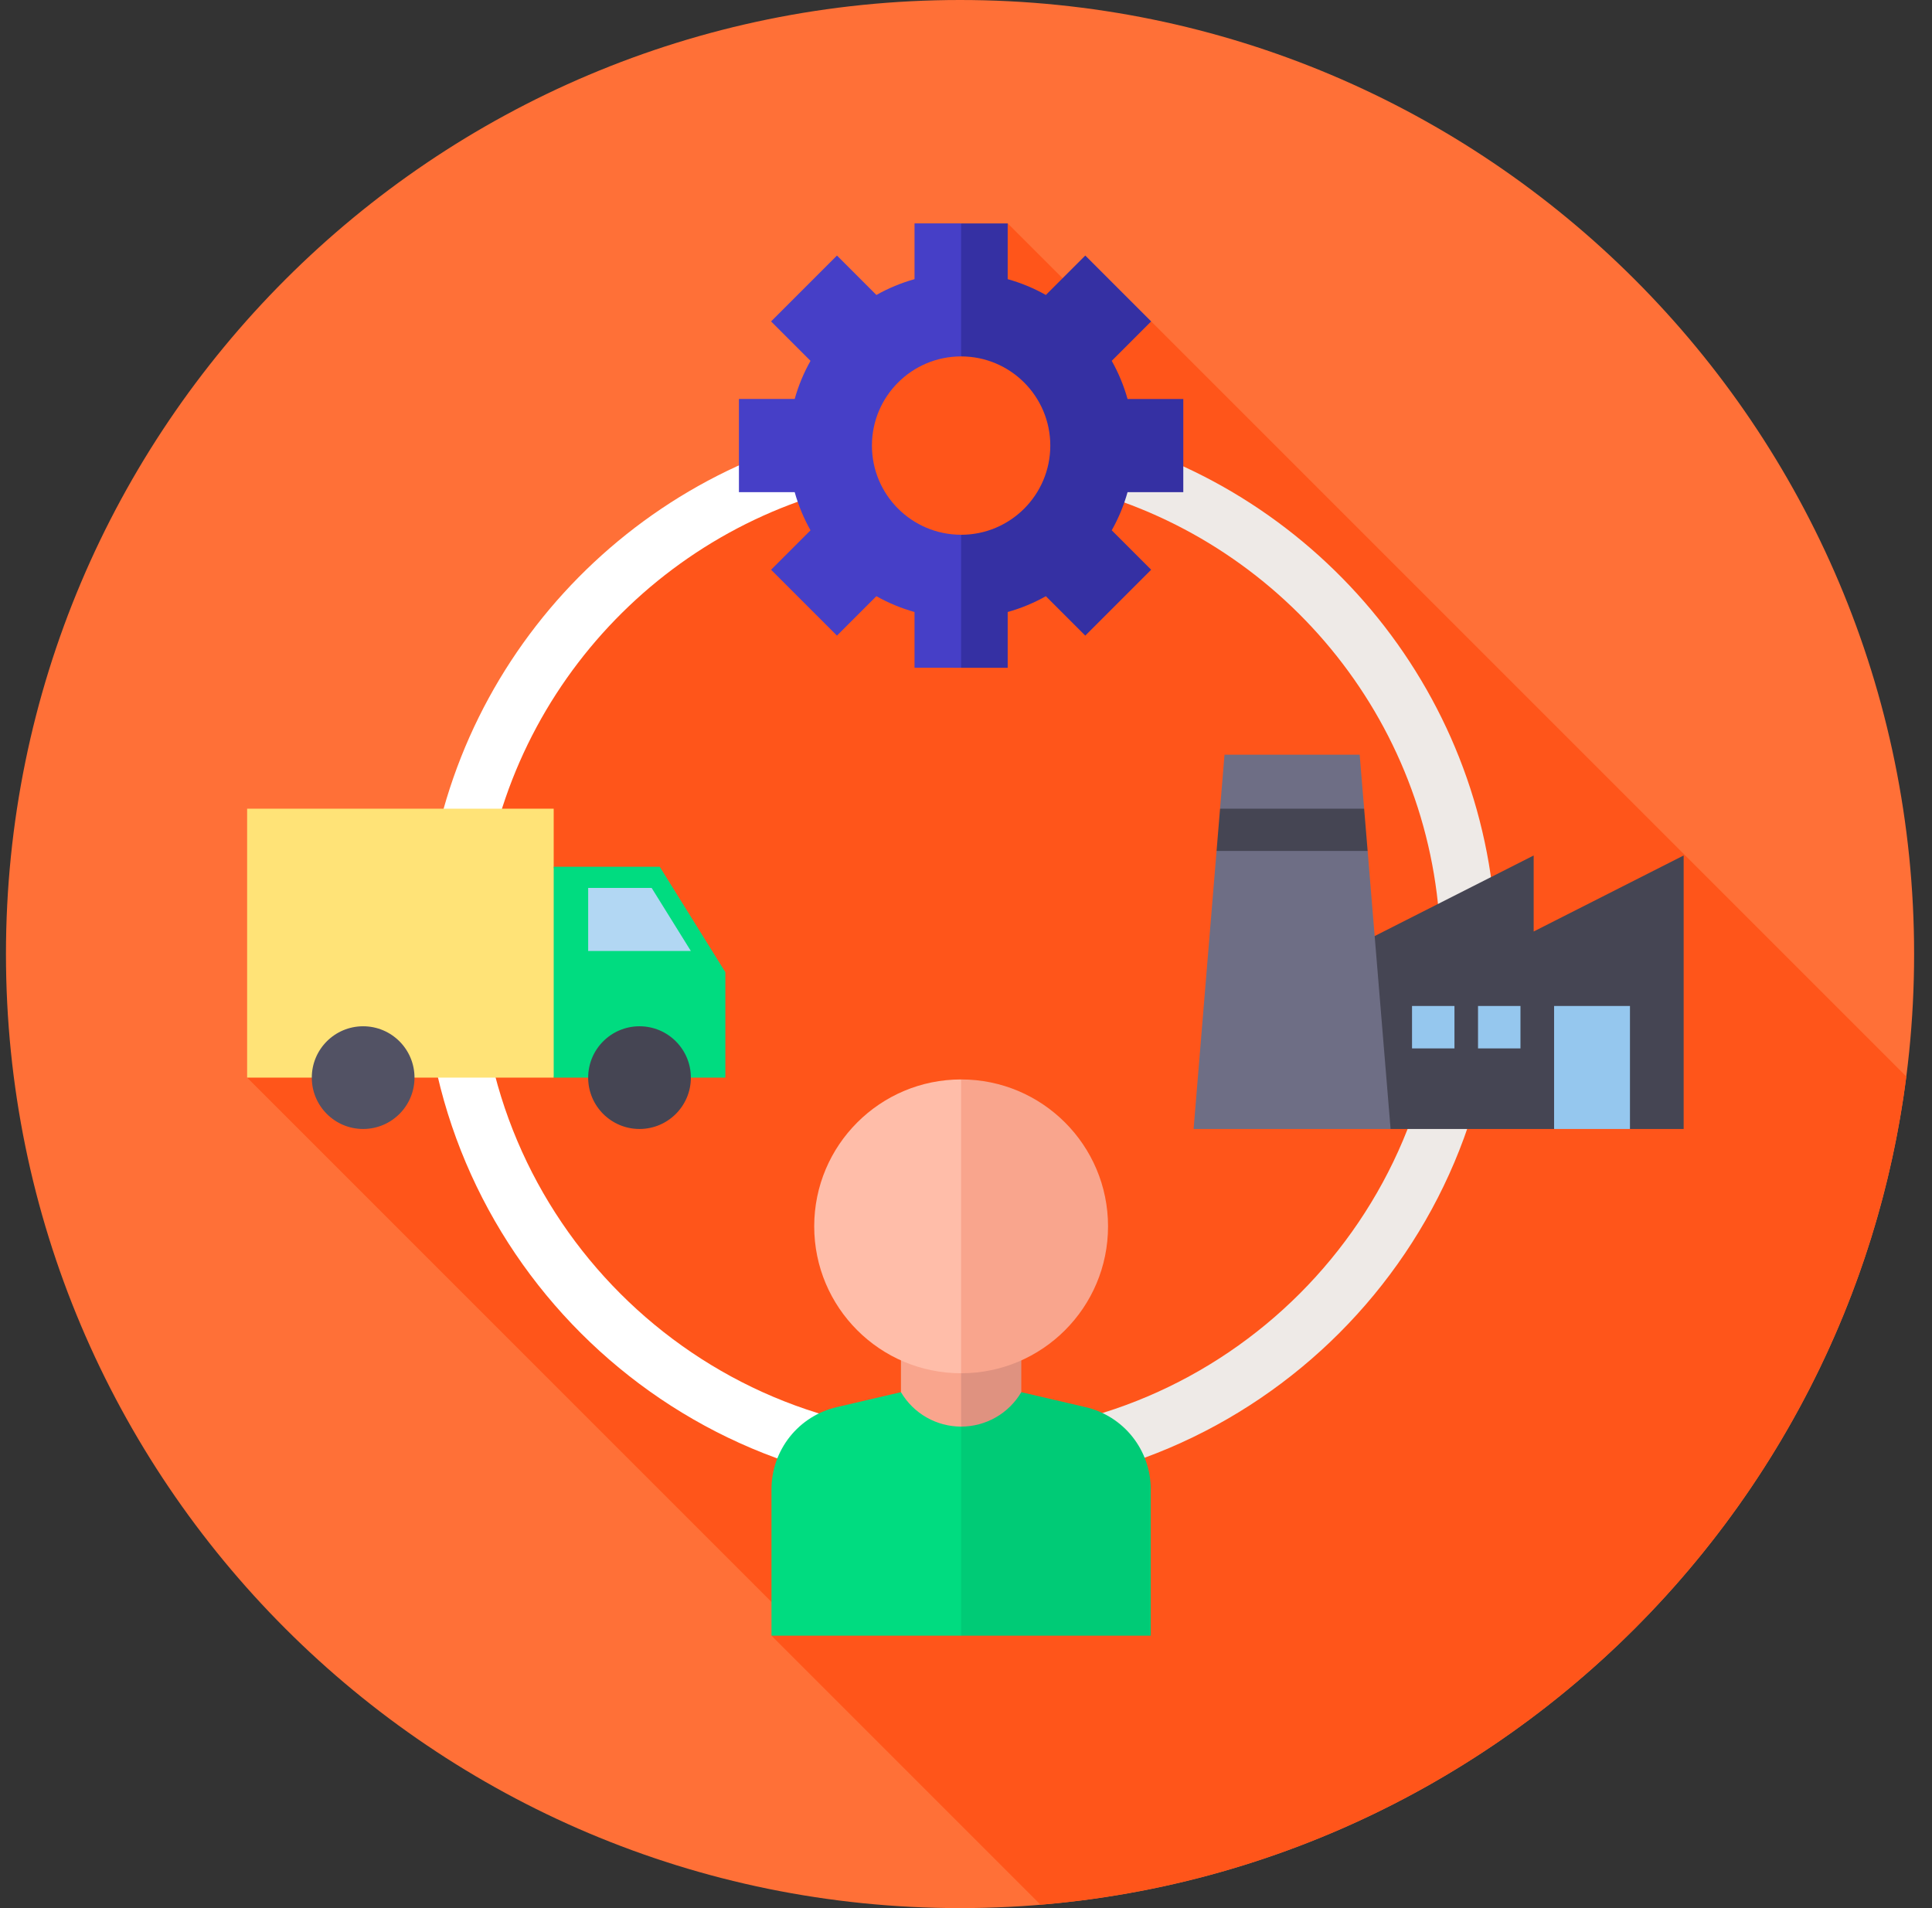 <svg width="81" height="80" viewBox="0 0 81 80" fill="none" xmlns="http://www.w3.org/2000/svg">
<rect x="0" y="0" width="81" height="80" fill="#333333" stroke="none"/>
<path d="M40.25 80C62.341 80 80.25 62.091 80.25 40C80.25 17.909 62.341 0 40.25 0C18.159 0 0.25 17.909 0.25 40C0.25 62.091 18.159 80 40.25 80Z" fill="#FF7037"/>
<path d="M46.335 13.453L42.249 9.366L40.333 12.035C40.333 12.035 38.594 11.955 36.005 14.544C33.416 17.133 32.734 20.435 32.734 20.435C32.734 20.435 29.125 21.061 24.948 25.238C20.771 29.415 19.602 33.905 19.602 33.905L10.362 45.181L33.051 67.871L32.345 68.577L43.625 79.857C62.433 78.285 77.543 63.703 79.923 45.136L48.263 13.476L46.335 13.453Z" fill="#FF551A"/>
<path d="M40.299 60.146C40.282 60.146 40.266 60.147 40.25 60.147C29.141 60.147 20.103 51.109 20.103 40C20.103 30.829 26.264 23.07 34.663 20.642C34.444 20.012 34.332 19.349 34.332 18.682C34.332 18.553 34.337 18.425 34.345 18.298C24.799 20.898 17.76 29.642 17.76 40C17.76 52.401 27.849 62.49 40.25 62.49C40.266 62.49 40.282 62.49 40.299 62.49L40.299 60.146Z" fill="white"/>
<path d="M40.299 60.146L40.299 62.49C52.678 62.463 62.74 52.385 62.74 40C62.74 29.675 55.746 20.954 46.247 18.323C46.254 18.442 46.259 18.561 46.259 18.682C46.259 19.358 46.144 20.029 45.919 20.667C54.277 23.122 60.397 30.859 60.397 40C60.397 51.093 51.385 60.12 40.299 60.146Z" fill="#EEEAE7"/>
<path d="M40.295 60.919L37.773 59.533V56.676H40.295L41.823 59.15L40.295 60.919Z" fill="#F9A58D"/>
<path d="M40.295 60.919V56.676H42.818V59.533L40.295 60.919Z" fill="#DF9280"/>
<path d="M42.233 51.416L40.295 57.576C36.894 57.576 34.136 54.818 34.136 51.416C34.136 48.015 36.894 45.257 40.295 45.257L42.233 51.416Z" fill="#FFBDA9"/>
<path d="M46.455 51.416C46.455 54.818 43.697 57.576 40.295 57.576V45.257C43.697 45.257 46.455 48.015 46.455 51.416Z" fill="#F9A58D"/>
<path d="M40.295 59.812C39.786 59.812 39.285 59.679 38.843 59.426C38.4 59.173 38.032 58.809 37.773 58.369L35.08 58.996C34.302 59.177 33.608 59.615 33.112 60.24C32.616 60.866 32.345 61.641 32.345 62.439V68.577L40.296 68.578L43.376 65.016L40.295 59.812Z" fill="#00DC80"/>
<path d="M48.246 63.226V62.439C48.246 61.641 47.975 60.866 47.479 60.241C46.983 59.615 46.289 59.177 45.511 58.996L42.818 58.369C42.559 58.809 42.191 59.173 41.749 59.426C41.306 59.679 40.805 59.812 40.296 59.812L40.296 68.578H48.246V63.226H48.246Z" fill="#00CB76"/>
<path d="M64.3 39.054V35.867L57.549 39.288L57.339 46.341L58.291 47.334H65.156L66.747 46.48L68.337 47.334H70.588V35.867L64.3 39.054Z" fill="#454553"/>
<path d="M50.042 47.334H58.301L57.339 35.677L55.106 34.791L57.192 33.905L57.005 31.641H51.338L51.151 33.905L53.238 34.791L51.005 35.677L50.042 47.334Z" fill="#6E6E85"/>
<path d="M65.156 42.177H68.337V47.334H65.156V42.177ZM61.967 42.177H63.746V43.956H61.967V42.177ZM59.2 42.177H60.979V43.956H59.2V42.177Z" fill="#95C7EE"/>
<path d="M51.005 35.677H57.339L57.192 33.905H51.151L51.005 35.677Z" fill="#454553"/>
<path d="M10.361 45.181H23.214L24.099 41.356L23.214 36.339V33.905H10.361V45.181Z" fill="#FFE377"/>
<path d="M15.225 47.334C16.414 47.334 17.378 46.37 17.378 45.181C17.378 43.992 16.414 43.028 15.225 43.028C14.036 43.028 13.072 43.992 13.072 45.181C13.072 46.37 14.036 47.334 15.225 47.334Z" fill="#525264"/>
<path d="M30.411 45.181H23.214V36.339H27.66L30.411 40.76V45.181Z" fill="#00DC80"/>
<path d="M28.965 39.872H24.659V37.227H27.32L28.965 39.872Z" fill="#B2D7F3"/>
<path d="M26.812 47.334C28.001 47.334 28.965 46.37 28.965 45.181C28.965 43.992 28.001 43.028 26.812 43.028C25.623 43.028 24.659 43.992 24.659 45.181C24.659 46.37 25.623 47.334 26.812 47.334Z" fill="#454553"/>
<path d="M40.295 27.997L41.233 25.253L40.295 22.42C38.231 22.42 36.556 20.747 36.556 18.681C36.556 16.617 38.23 14.943 40.295 14.943L41.233 12.508L40.295 9.366H38.342V11.704C37.784 11.86 37.247 12.082 36.743 12.367L35.09 10.714L32.328 13.476L33.981 15.129C33.696 15.633 33.474 16.17 33.318 16.728H30.98V20.635H33.318C33.474 21.192 33.696 21.729 33.981 22.234L32.328 23.887L35.09 26.649L36.743 24.996C37.247 25.281 37.785 25.503 38.342 25.659V27.996L40.295 27.997Z" fill="#463FC7"/>
<path d="M46.61 15.129L48.263 13.476L45.501 10.714L43.848 12.367C43.343 12.082 42.806 11.86 42.248 11.704V9.367H40.295V14.943C42.36 14.943 44.034 16.617 44.034 18.682C44.034 20.747 42.36 22.421 40.295 22.421V27.997H42.248V25.659C42.806 25.503 43.343 25.281 43.848 24.997L45.501 26.649L48.263 23.887L46.61 22.234C46.895 21.73 47.117 21.193 47.273 20.635H49.61V16.729H47.273C47.117 16.171 46.895 15.634 46.61 15.129Z" fill="#3530A3"/>
</svg>
